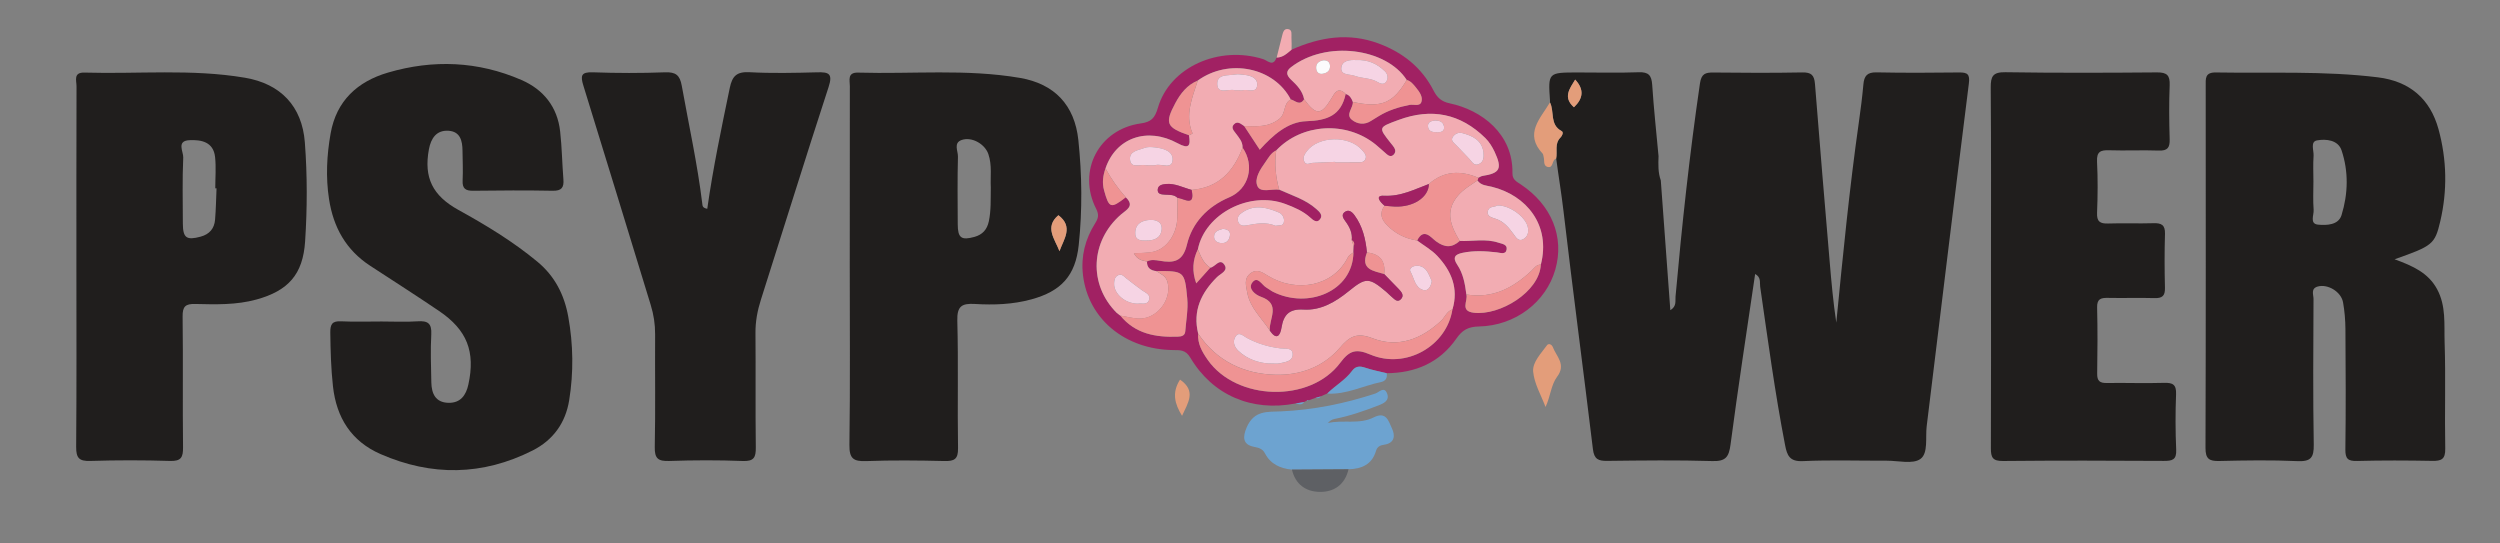 <?xml version="1.0" encoding="utf-8"?>
<!-- Generator: Adobe Illustrator 24.3.0, SVG Export Plug-In . SVG Version: 6.00 Build 0)  -->
<svg version="1.1" id="Layer_1" xmlns="http://www.w3.org/2000/svg" xmlns:xlink="http://www.w3.org/1999/xlink" x="0px" y="0px"
	 viewBox="0 0 831.83 180.77" style="enable-background:new 0 0 831.83 180.77;" xml:space="preserve">
<rect x="0" y="0" width="831.83" height="180.77" fill="#808080" stroke="none"/>
<style type="text/css">
	.st0{fill:#F7D5E5;}
	.st1{clip-path:url(#SVGID_6_);}
	.st2{fill:#201E1D;}
	.st3{fill:#A12163;}
	.st4{fill:#6DA3D0;}
	.st5{fill:#E39D7A;}
	.st6{fill:#5E6064;}
	.st7{fill:#F2ACB2;}
	.st8{fill:#EF9393;}
	.st9{fill:#F6D4E4;}
	.st10{fill:#FCFBFC;}
</style>
<g>
	<defs>
		<rect id="SVGID_5_" x="12.26" y="3.83" width="831.06" height="173.11"/>
	</defs>
	<clipPath id="SVGID_2_">
		<use xlink:href="#SVGID_5_"  style="overflow:visible;"/>
	</clipPath>
	<g style="clip-path:url(#SVGID_2_);">
		<path class="st2" d="M552.6,60.03c1.05,14.26,2.09,28.51,3.17,43.18c2.18-1.3,1.6-3.09,1.73-4.51
			c2.12-23.72,4.68-47.38,8.13-70.95c0.47-3.22,1.8-3.65,4.52-3.62c9.83,0.11,19.66,0.16,29.49-0.03c3.01-0.06,4.02,0.85,4.26,3.84
			c1.54,19.75,3.24,39.49,4.9,59.23c0.57,6.74,1.18,13.47,2.19,20.18c2.2-22.38,4.38-44.69,7.54-66.9
			c0.59-4.12,1.11-8.25,1.48-12.39c0.25-2.81,1.27-4.04,4.35-3.98c9.16,0.19,18.33,0.14,27.49,0.03c2.81-0.03,3.64,0.58,3.25,3.69
			c-4.78,37.99-9.37,76-14.03,114.01c-0.46,3.78,0.57,8.98-2.07,10.89c-2.53,1.84-7.36,0.58-11.18,0.59
			c-9.33,0.03-18.68-0.29-27.99,0.14c-4.37,0.2-5.21-1.9-5.87-5.3c-3.39-17.5-5.75-35.15-8.3-52.78c-0.2-1.37,0.38-3.08-1.67-4.18
			c-2.79,19.03-5.7,37.87-8.19,56.77c-0.55,4.14-1.62,5.6-6.02,5.47c-11.65-0.35-23.33-0.2-34.99-0.06
			c-2.95,0.04-4.36-0.53-4.77-3.86c-3.19-26.44-6.7-52.84-9.8-79.3c-0.68-5.84-1.66-11.62-2.42-17.44c0.46-2.33-0.61-4.96,1.43-7
			c0.59-0.59,1.12-1.76,0.38-2.15c-4.05-2.13-2.32-6.49-3.88-9.54c0-0.17,0.02-0.33,0.01-0.5c-0.66-9.44-0.66-9.44,9.16-9.45
			c6.79,0,13.59,0.18,20.37-0.07c3.29-0.12,4.26,1.07,4.47,4.19c0.52,7.92,1.38,15.82,2.11,23.73
			C551.76,54.7,551.66,57.42,552.6,60.03z M524.11,26.48c-1.84,3.03-4.15,5.9-0.41,9.21C526.74,32.81,527.22,29.82,524.11,26.48z"/>
		<path class="st2" d="M796.76,86.27c6.14,2.25,11.2,4.52,14.14,9.95c3.04,5.62,2.31,11.72,2.5,17.6
			c0.39,11.81-0.02,23.65,0.21,35.47c0.07,3.53-1.29,4.12-4.35,4.06c-8.33-0.16-16.66-0.19-24.98,0.03
			c-3.08,0.08-3.94-0.75-3.9-3.87c0.18-13.32,0.11-26.65,0.02-39.97c-0.02-2.98-0.27-6-0.79-8.93c-0.63-3.53-5.05-6.17-8.36-5.29
			c-2.49,0.66-1.46,2.71-1.47,4.15c-0.07,16.15-0.2,32.31,0.08,48.46c0.07,4.37-0.99,5.7-5.47,5.5c-8.64-0.39-17.32-0.25-25.98-0.04
			c-3.36,0.08-4.58-0.72-4.57-4.36c0.13-40.14,0.09-80.27,0.07-120.41c0-2.41-0.33-4.58,3.4-4.51c17.97,0.31,35.97-0.58,53.88,1.62
			c10.56,1.3,17.41,7.13,20.19,17.3c2.76,10.1,2.97,20.41,0.57,30.63C810.15,81.32,809.36,81.82,796.76,86.27z M769.75,60.35
			c0,3.16-0.18,6.34,0.07,9.48c0.13,1.72-1.43,4.65,1.51,4.92c2.84,0.26,6.74,0.15,7.77-3.16c2.19-7.08,2.39-14.5,0.01-21.57
			c-1.17-3.46-5.16-3.85-8.16-3.31c-2.32,0.42-1.03,3.35-1.15,5.15C769.6,54.69,769.74,57.52,769.75,60.35z"/>
		<path class="st2" d="M126.98,106.97c4,0,8.01,0.21,11.99-0.06c3.39-0.23,4.72,0.7,4.53,4.33c-0.29,5.31-0.08,10.66,0.02,15.99
			c0.07,3.71,1.37,6.68,5.66,6.8c4.03,0.1,5.89-2.49,6.67-6.12c2.36-10.9-0.42-18.1-9.74-24.42c-7.57-5.13-15.28-10.06-22.94-15.06
			c-8.04-5.25-12.25-12.79-13.69-22.18c-1.13-7.35-0.75-14.62,0.53-21.86c1.92-10.86,8.93-17.26,19.09-20.24
			c15.03-4.41,29.97-3.81,44.4,2.46c7.36,3.2,11.97,8.97,12.88,17.13c0.59,5.28,0.66,10.62,1.08,15.93c0.22,2.7-0.56,3.85-3.53,3.8
			c-8.83-0.17-17.66-0.12-26.49,0c-2.54,0.03-3.64-0.72-3.51-3.4c0.16-3.32,0-6.66-0.04-9.99c-0.04-3.23-0.75-6.29-4.6-6.57
			c-4.07-0.29-5.89,2.52-6.57,6.13c-1.77,9.47,1.21,15.46,9.85,20.23c9.18,5.06,18.13,10.49,26.24,17.21
			c5.81,4.81,8.95,11,10.27,18.3c1.67,9.26,1.8,18.54,0.3,27.82c-1.23,7.6-5.41,13.28-12.18,16.7c-16.61,8.39-33.58,8.61-50.57,1.19
			c-9.73-4.25-14.68-12.1-15.84-22.51c-0.66-5.97-0.82-11.95-0.89-17.95c-0.03-2.76,0.65-3.87,3.59-3.72
			C117.97,107.13,122.48,106.96,126.98,106.97z"/>
		<path class="st2" d="M282.74,88.58c0-19.97-0.01-39.95,0.03-59.92c0-1.96-0.92-4.61,2.78-4.5c17.94,0.53,35.96-1.3,53.82,1.76
			c11.5,1.97,18.22,9.06,19.44,20.74c1.21,11.61,1.34,23.24,0.12,34.86c-1.08,10.23-5.83,15.37-15.75,18.09
			c-6.21,1.7-12.51,1.91-18.82,1.53c-4.32-0.26-5.96,0.74-5.83,5.56c0.38,14.14,0.01,28.3,0.24,42.44c0.06,3.7-1.28,4.34-4.58,4.26
			c-8.65-0.21-17.32-0.3-25.96,0.02c-4.26,0.16-5.66-0.82-5.6-5.4C282.91,128.19,282.74,108.38,282.74,88.58z M329.67,62.37
			c-0.19-3.51,0.47-7.37-0.81-11.1c-1.14-3.33-5.45-5.85-8.86-4.7c-2.85,0.97-1.21,3.69-1.26,5.54c-0.2,7.49-0.1,14.99-0.07,22.48
			c0.01,4.58,1.18,5.46,5.6,4.22c2.62-0.74,4.16-2.4,4.75-5.19C329.79,69.97,329.6,66.33,329.67,62.37z M352.52,83.58
			c1.43-4.02,4.74-8.12-0.36-11.97C347.44,75.58,351.02,79.58,352.52,83.58z"/>
		<path class="st2" d="M25.42,88.7c0-20-0.02-39.99,0.04-59.99c0.01-1.86-1.15-4.67,2.65-4.56c17.79,0.53,35.66-1.29,53.38,1.71
			c11.87,2.01,19.02,9.47,19.94,21.5c0.84,10.97,0.81,21.99,0.09,32.96c-0.72,11-5.62,16.43-16.2,19.34
			c-6.72,1.85-13.54,1.64-20.35,1.48c-3.25-0.08-4.26,0.82-4.21,4.18c0.19,14.49-0.03,28.99,0.14,43.49
			c0.04,3.36-0.64,4.68-4.33,4.56c-8.82-0.28-17.67-0.28-26.49,0c-3.72,0.12-4.77-0.93-4.74-4.68
			C25.51,128.69,25.42,108.69,25.42,88.7z M72.05,62.67c-0.14,0-0.28,0-0.42-0.01c0-3.48,0.31-7-0.07-10.44
			c-0.56-5.01-4.58-5.77-8.54-5.58c-4.4,0.22-1.96,3.86-2.05,5.75c-0.33,7.3-0.14,14.62-0.13,21.93c0.01,4.85,1.21,5.7,5.92,4.42
			c2.94-0.79,4.56-2.71,4.8-5.64C71.85,69.64,71.9,66.15,72.05,62.67z"/>
		<path class="st2" d="M662.46,88.65c0-19.83,0.08-39.66-0.08-59.49c-0.03-3.72,0.68-5.19,4.84-5.13
			c16.83,0.26,33.66,0.2,50.49,0.06c3.32-0.03,4.34,0.98,4.21,4.27c-0.24,5.99-0.18,12,0,17.99c0.08,2.78-0.71,3.86-3.64,3.75
			c-5.49-0.2-11,0.08-16.49-0.1c-2.88-0.1-4.2,0.47-4.04,3.78c0.29,5.65,0.24,11.33,0.01,16.99c-0.13,2.96,0.97,3.69,3.7,3.6
			c4.99-0.17,10,0.06,15-0.1c2.66-0.09,3.99,0.52,3.9,3.53c-0.18,5.99-0.16,12-0.01,17.99c0.07,2.65-0.9,3.48-3.47,3.4
			c-5.16-0.15-10.33,0.04-15.5-0.07c-2.37-0.05-3.67,0.33-3.6,3.21c0.18,7.33,0.14,14.66,0.02,21.99c-0.04,2.44,0.86,3.16,3.2,3.12
			c6.33-0.1,12.67,0.15,19-0.05c2.93-0.09,4.17,0.52,4.05,3.76c-0.24,6.16-0.23,12.34,0.04,18.49c0.15,3.34-1.26,3.73-4.1,3.72
			c-17.83-0.11-35.66-0.15-53.49,0.03c-3.45,0.04-4.09-1.13-4.07-4.26C662.52,128.98,662.46,108.81,662.46,88.65z"/>
		<path class="st2" d="M235.33,69.47c1.92-13.58,4.73-26.9,7.49-40.23c0.83-4.01,2.37-5.43,6.59-5.21
			c7.47,0.4,14.99,0.23,22.48,0.03c3.82-0.1,5.29,0.37,3.82,4.86c-7.68,23.52-14.99,47.16-22.51,70.73
			c-1.18,3.69-1.87,7.35-1.83,11.25c0.11,12.66-0.05,25.31,0.11,37.97c0.04,3.29-0.59,4.67-4.33,4.52
			c-8.15-0.32-16.32-0.29-24.48-0.01c-3.66,0.12-4.89-0.77-4.81-4.65c0.26-12.48,0.04-24.98,0.12-37.47
			c0.02-3.38-0.48-6.59-1.47-9.81c-7.47-24.29-14.84-48.62-22.38-72.89c-1.04-3.35-0.84-4.65,3.18-4.5c7.98,0.29,15.99,0.3,23.98,0
			c3.54-0.13,4.92,0.93,5.55,4.44c2.35,13.09,5.23,26.1,6.84,39.32C233.76,68.42,233.69,69.18,235.33,69.47z"/>
		<path class="st3" d="M429.75,16.52c9.45-4.19,19.04-5.77,29.07-2.01c7.98,2.99,14.22,7.96,18.13,15.55
			c1.25,2.42,2.62,3.74,5.43,4.33c10.66,2.23,21.11,10.21,20.86,23.23c-0.04,2.12,1.32,2.78,2.73,3.71
			c10.29,6.81,14.63,17.52,11.54,28.34c-3.1,10.87-13.31,18.7-25.4,18.96c-3.52,0.08-5.49,1.09-7.56,4.07
			c-5.5,7.94-13.58,11.42-23.17,11.48c-2.38-0.6-4.82-1.04-7.14-1.83c-1.79-0.61-3.21-0.56-4.35,1.01
			c-2.26,3.09-5.64,4.94-8.31,7.59c-0.72,0.32-1.43,0.63-2.15,0.95c-0.57,0.16-1.14,0.32-1.71,0.48c-0.76,0.27-1.53,0.55-2.29,0.82
			c-0.25-0.07-0.49-0.02-0.7,0.15c-0.27,0.12-0.54,0.26-0.8,0.41c-0.97,0.16-1.95,0.33-2.92,0.5c-14.45,2.8-27.5-2.71-34.94-15.25
			c-1.59-2.68-3.42-2.5-5.74-2.53c-16.05-0.21-28.29-10.41-29.99-25c-0.72-6.18,0.74-11.9,4.02-17.12c1.04-1.66,1.42-2.81,0.37-4.88
			c-6.39-12.53,0.88-26.48,14.83-28.41c3.48-0.48,4.71-1.76,5.71-5.2c3.94-13.56,20.33-20.86,35.06-16.18
			c1.39,0.44,3.32,2.67,4.41-0.53C426.89,19.14,428.29,17.76,429.75,16.52z M372.69,104.95l0.05,0.03
			c4.99,6.12,11.81,7.31,19.15,7.04c1.17-0.04,2.39-0.25,2.5-1.8c0.27-3.61,0.98-7.26,0.66-10.81c-0.85-9.25-1.04-9.23-10.3-9.21
			c-1.9-0.23-3.17-1.07-3.12-3.2c1.42-0.72,2.82-0.47,4.33-0.21c4.41,0.74,7.57,0.42,8.95-5.34c1.77-7.37,6.88-12.73,14.08-15.78
			c6.56-2.78,8.6-10.52,4.44-16.56c0.08-1.97-1.19-3.31-2.25-4.74c-0.68-0.92-1.66-1.9-0.63-2.99c1.24-1.3,2.35-0.12,3.42,0.55
			c1.69,2.57,3.38,5.14,5.19,7.89c4.38-4.86,9.35-9.3,15.51-9.49c6.97-0.22,11.55-1.91,13.08-9.07c1.35,0.39,1.95,1.47,2.39,2.67
			c0.11,2.02-2.51,4.14-0.36,5.9c1.79,1.47,4.23,1.85,6.48,0.34c0.82-0.55,1.68-1.04,2.53-1.56c3.14-1.92,6.58-2.99,10.16-3.71
			c1.38-0.28,3.46,0.62,3.99-1c0.58-1.74-0.7-3.43-1.87-4.85c-0.83-1.02-1.65-2.08-3.02-2.46c-6.79-10.55-26.77-13.34-38.55-4.2
			c-1.75,1.35-1.48,2.65,0.06,4.1c1.93,1.82,3.83,3.73,4.35,6.52c-1.45,2.37-2.96,0.41-4.45,0.06c-5.55-10.7-20.61-13.75-30.93-6.28
			c-3.52,1.47-5.74,4.28-7.46,7.49c-3.61,6.76-2.99,8.1,4.54,10.72c0.58,3.53-0.03,4.69-3.79,2.65c-10.18-5.53-20.57-1.78-24,8.37
			c-0.82,2.39-1.18,4.76-0.48,7.31c1.64,5.97,2.23,6.2,7.22,2.3c3.07,2.91,0.22,4.15-1.59,5.72c-10.22,8.86-10.86,23.29-1.45,32.71
			C371.93,104.37,372.31,104.66,372.69,104.95z M512.69,88.04c3.36-13.19-4.83-23.05-16.3-25.89c-1.76-0.44-3.63-0.41-4.79-2.11
			c0.13-0.28,0.23-0.57,0.27-0.88c0.45-0.21,0.89-0.53,1.36-0.61c5.86-0.9,6.68-2.42,4.04-8.07c-0.76-1.63-1.78-3.27-3.05-4.52
			c-8.31-8.19-17.96-10.09-28.9-6.04c-6.75,2.5-6.78,2.41-2.6,7.69c0.41,0.52,0.87,1.02,1.2,1.59c0.46,0.79,0.41,1.63-0.25,2.29
			c-0.73,0.72-1.53,0.46-2.21-0.12c-1.27-1.07-2.47-2.24-3.76-3.28c-9.8-7.92-24.54-7.03-33.07,1.96c-1.75,0.79-2.57,2.44-3.61,3.9
			c-1.74,2.45-3.78,5.51-2.63,8.02c1.03,2.27,4.71,0.83,7.21,1.15c4.22,1.93,8.74,3.25,12.33,6.43c1.06,0.94,2.24,1.98,1.35,3.32
			c-1.09,1.63-2.44,0.36-3.35-0.46c-2.42-2.18-5.33-3.41-8.28-4.51c-11.9-4.45-26.73,3.27-29.1,15.08
			c-1.74,3.6-1.99,7.28-0.53,11.31c1.61-1.8,3.14-3.5,4.66-5.2c1.63-0.22,3.06-3.28,4.66-1.03c1.46,2.06-1.26,3-2.43,4.17
			c-5.26,5.23-8.13,11.21-6.26,18.8c-0.23,3.38,1.36,6.11,3.19,8.72c9.57,13.63,34.06,14.41,44.09,0.97
			c3.13-4.2,5.32-4.72,10.01-2.74c11.79,4.99,25.43-2.8,27.32-15.02c2.09-7-0.36-12.81-5.05-17.79c-1.9-2.02-4.44-3.43-6.69-5.12
			c2.19-4.42,4.64-0.96,6.25,0.23c2.92,2.16,5.31,2.25,7.92-0.1c4.28,0.16,8.6-0.84,12.83,0.56c1.24,0.41,3.01,0.57,2.78,2.22
			c-0.26,1.9-2.08,1.15-3.25,1.02c-3.8-0.43-7.58-0.65-11.37,0.14c-2.53,0.52-3.48,1.49-1.8,4c1.98,2.95,2.58,6.41,3.02,9.87
			c0.59,2.12-2.25,5.52,2.51,6.07C499.01,105.06,512.2,97.19,512.69,88.04z"/>
		<path class="st4" d="M429.87,156.26c-3.86-0.38-7.11-1.82-8.98-5.42c-0.8-1.54-2.04-1.85-3.61-2.16
			c-3.79-0.72-3.89-3.25-2.44-6.54c2.5-5.69,6.84-5.05,11.56-5.27c10.66-0.49,21.07-2.58,31.23-5.93c1.21-0.4,2.97-2.59,3.93,0.08
			c0.8,2.24-1.05,3.15-2.87,3.86c-4.8,1.86-9.64,3.54-14.7,4.53c-0.77,0.15-1.5,0.58-2.16,1.35c5.05-1.18,10.45,0.56,15.24-1.88
			c4.21-2.15,4.96,1.32,6.04,3.58c1.18,2.47,1,5.01-2.65,5.52c-1.23,0.17-2.22,0.68-2.6,1.98c-1.33,4.6-4.78,6.06-9.14,6.18
			C442.42,156.17,436.14,156.22,429.87,156.26z"/>
		<path class="st5" d="M514.25,135.42c-1.46-3.91-3.76-7.75-4.12-11.77c-0.28-3.12,2.63-6.05,4.6-8.77c0.54-0.74,1.59-0.3,1.94,0.61
			c1.21,3.15,4.52,5.77,1.42,9.88C516.06,128.09,515.92,131.85,514.25,135.42z"/>
		<path class="st5" d="M515.71,34.08c1.56,3.05-0.16,7.4,3.88,9.54c0.74,0.39,0.21,1.56-0.38,2.15c-2.04,2.03-0.97,4.67-1.43,7
			c-1.51,0.39-0.81,3.31-2.86,2.77c-1.56-0.41-0.93-2.26-1.33-3.45c-0.11-0.31-0.08-0.73-0.28-0.94
			C507.03,44.45,512.57,39.44,515.71,34.08z"/>
		<path class="st6" d="M429.87,156.26c6.28-0.04,12.55-0.08,18.83-0.12c-1.19,5.09-4.77,7.61-9.61,7.53
			C434.48,163.6,431,161.14,429.87,156.26z"/>
		<path class="st4" d="M441.61,130.96c2.66-2.65,6.05-4.5,8.31-7.59c1.15-1.57,2.57-1.62,4.35-1.01c2.32,0.79,4.75,1.24,7.14,1.83
			c0.24,1.57-0.36,2.62-1.93,2.94C453.51,128.36,447.92,131.35,441.61,130.96z"/>
		<path class="st5" d="M392.63,126.31c5.51,3.8,2.65,7.68,0.68,12.05C390.8,134.3,389.89,130.63,392.63,126.31z"/>
		<path class="st7" d="M429.75,16.52c-1.47,1.23-2.86,2.61-4.97,2.64c0.6-2.39,1.17-4.78,1.8-7.16c0.29-1.09,0.55-2.57,2.01-2.32
			c1.52,0.25,1.05,1.82,1.12,2.89C429.81,13.88,429.75,15.21,429.75,16.52z"/>
		<path class="st4" d="M431.05,134.26c0.98-0.17,1.95-0.33,2.92-0.5C433.16,134.92,432.09,134.47,431.05,134.26z"/>
		<path class="st4" d="M437.75,132.39c0.57-0.16,1.14-0.32,1.71-0.48C439.01,132.48,438.43,132.64,437.75,132.39z"/>
		<path class="st4" d="M434.77,133.36c0.21-0.17,0.44-0.22,0.7-0.15c0,0-0.33,0.21-0.33,0.21L434.77,133.36z"/>
		<path class="st5" d="M524.11,26.48c3.11,3.35,2.63,6.33-0.41,9.21C519.97,32.38,522.28,29.51,524.11,26.48z"/>
		<path class="st5" d="M352.52,83.58c-1.5-4-5.07-8-0.36-11.97C357.25,75.45,353.95,79.55,352.52,83.58z"/>
		<path class="st7" d="M424.65,50.04c8.52-8.99,23.27-9.88,33.07-1.96c1.29,1.04,2.49,2.21,3.76,3.28c0.68,0.57,1.48,0.84,2.21,0.12
			c0.66-0.66,0.71-1.5,0.25-2.29c-0.33-0.57-0.79-1.07-1.2-1.59c-4.18-5.28-4.15-5.19,2.6-7.69c10.94-4.05,20.59-2.15,28.9,6.04
			c1.27,1.25,2.28,2.89,3.05,4.52c2.64,5.65,1.82,7.17-4.04,8.07c-0.47,0.07-0.91,0.4-1.36,0.61c-5.88-2.5-11.42-2.34-16.44,2.05
			c-4.84,1.82-9.32,4.22-14.96,3.92c-3.2-0.17-1.17,2.19,0.2,3.32c-1.8,2.48-1.12,4.55,0.9,6.57c2.78,2.79,6.1,4.42,9.96,5.02
			c2.25,1.69,4.8,3.1,6.69,5.12c4.69,4.99,7.14,10.8,5.05,17.79c-1.91,0.62-2.49,2.58-3.81,3.81c-6.57,6.13-14.31,9.09-22.78,5.8
			c-5.24-2.03-7.68-0.6-10.88,3.15c-5.5,6.44-13.28,9.19-21.39,8.99c-10.54-0.26-19.61-4.53-25.75-13.69
			c-1.87-7.59,1-13.57,6.26-18.8c1.17-1.17,3.9-2.11,2.43-4.17c-1.6-2.25-3.03,0.82-4.66,1.03c-2.27-1.44-3.16-3.8-4.13-6.12
			c2.37-11.81,17.2-19.53,29.1-15.08c2.95,1.1,5.86,2.33,8.28,4.51c0.91,0.82,2.27,2.09,3.35,0.46c0.9-1.34-0.29-2.38-1.35-3.32
			c-3.58-3.18-8.11-4.5-12.33-6.43C424.45,58.81,424.01,54.47,424.65,50.04z M450.34,83.96c-0.61,0.51-1.48,0.89-1.8,1.54
			c-4.85,9.86-17.14,12-26.54,6.33c-1.86-1.12-3.68-2.55-5.89-0.92c-2.34,1.73-1.52,4.21-1.13,6.4c0.91,5.12,4.85,8.53,7.51,12.67
			c2.23,3.34,3.48,1.77,3.91-0.99c0.69-4.34,2.67-6.26,7.34-5.98c5.78,0.35,10.64-2.57,14.95-6.06c5.72-4.63,6.74-4.77,12.56,0.17
			c0.63,0.54,1.19,1.17,1.83,1.69c0.87,0.7,1.8,1.93,2.97,0.82c1.31-1.25,0.32-2.44-0.63-3.43c-1.6-1.69-3.24-3.34-4.86-5
			c0.51-4.33-1.4-6.73-5.74-7.19c-0.44-4.45-1.43-8.72-4.15-12.41c-0.85-1.15-1.96-2.03-3.28-1.03c-1.2,0.9-0.45,2.1,0.24,3.03
			c1.41,1.89,2.39,3.9,2.14,6.34c0.22,0.67,0.43,1.33,0.65,2C450.4,82.61,450.37,83.28,450.34,83.96z M444.24,53.86
			c0,0.05,0,0.11,0,0.16c2.48,0,4.96,0.02,7.43-0.01c0.96-0.01,2.07,0.13,2.6-0.97c0.62-1.3-0.29-2.17-1.03-3.04
			c-4.28-5.04-14.64-4.8-18.48,0.4c-0.72,0.98-1.33,1.96-0.88,3.17c0.61,1.67,1.88,0.69,2.94,0.63
			C439.29,54.06,441.77,53.97,444.24,53.86z M421.94,120.93c2.15,0,3.02,0.15,3.81-0.03c1.88-0.43,4.46-0.61,4.35-3.13
			c-0.09-2.18-2.46-1.65-4.03-1.84c-3.97-0.48-7.74-1.59-11.26-3.51c-1.25-0.68-2.63-2.23-3.79-0.32c-0.91,1.49-0.41,3.25,0.92,4.55
			C415.1,119.68,419.04,120.71,421.94,120.93z M424.38,75.13c1.15-0.26,2.45,0.17,2.77-1.08c0.36-1.42-0.43-2.84-1.62-3.34
			c-3.88-1.64-7.86-2.76-11.89-0.21c-1.23,0.78-2.16,1.63-1.69,3.2c0.44,1.46,1.78,1.49,2.88,1.28
			C418.11,74.36,421.35,73.81,424.38,75.13z M493.61,50.73c-0.56-4.17-3.7-5.55-7.14-6.47c-1.16-0.31-2.37,0.27-3.04,1.25
			c-0.9,1.33,0.42,2.06,1.15,2.85c1.44,1.56,2.97,3.02,4.39,4.59c0.87,0.96,1.5,2.39,3.14,1.62
			C493.74,53.8,493.72,52.24,493.61,50.73z M476.39,93.53c-1-2.07-1.57-4.72-4.51-5.1c-1.26-0.16-3.3,0.63-2.54,1.98
			c1.21,2.15,1.46,5.38,4.32,6.11C475.19,96.91,476.13,95.32,476.39,93.53z M406.97,76.13c-1.34,0.44-3.01,0.68-3,2.63
			c0.01,1.37,1.06,2.01,2.33,2.12c1.87,0.17,2.77-1.02,2.96-2.64C409.43,76.79,408.32,76.29,406.97,76.13z M477.55,40.08
			c-1.19,0.12-2.46,0.45-2.42,1.84c0.06,1.98,1.72,2.08,3.22,2.08c1.24,0,2.37-0.37,2.11-1.94
			C480.2,40.49,478.95,40.12,477.55,40.08z"/>
		<path class="st7" d="M371.55,104.08c-9.41-9.42-8.77-23.86,1.45-32.71c1.81-1.57,4.66-2.81,1.59-5.71
			c-2.61-2.95-4.87-6.15-6.75-9.62c3.43-10.16,13.82-13.91,24-8.37c3.76,2.04,4.37,0.88,3.79-2.65c0.42-0.2,1.2-0.57,1.19-0.59
			c-2.67-6.2-0.1-11.88,1.72-17.62c10.32-7.47,25.38-4.42,30.93,6.28c-2.59,1.35-1.53,4.71-3.85,6.51
			c-3.65,2.83-7.6,2.44-11.65,2.34c-1.07-0.67-2.19-1.85-3.42-0.55c-1.03,1.09-0.05,2.07,0.63,2.99c1.06,1.43,2.33,2.77,2.26,4.74
			c-2.96,7.93-8,13.36-16.96,14.07c-2.85-0.75-5.54-2.26-8.61-1.94c-1.14,0.12-2.51,0.38-2.66,1.78c-0.16,1.61,1.25,1.68,2.39,1.76
			c1.47,0.11,3.01-0.11,4.2,1.07c-0.03,2.15-0.08,4.3-0.09,6.45c-0.04,5.51-3.46,10.54-8.09,11.5c-1.98,0.41-4.06,0.33-6.36,0.49
			c1.16,2.1,2.76,2.43,4.37,2.73c-0.04,2.13,1.23,2.97,3.12,3.2c1.47,0.96,3.16,1.54,3.72,3.62c1.58,5.97-3.73,12.64-9.91,12.15
			c-1.95-0.15-3.88-0.65-5.81-0.98c0,0-0.05-0.03-0.05-0.03C372.31,104.66,371.93,104.37,371.55,104.08z M383.01,54.96
			c0.5,0,1.03,0.11,1.49-0.02c1.98-0.56,5.52,1.6,5.67-1.78c0.13-2.94-3.19-3.82-5.93-4.12c-1.14-0.12-2.43-0.22-3.45,0.19
			c-2.02,0.81-5.21,0.98-4.77,4.06c0.41,2.83,3.23,1.32,5,1.66C381.67,55.07,382.35,54.97,383.01,54.96z M378.56,101.05
			c1.24-0.25,3.16,0.58,3.77-1.26c0.61-1.86-1.25-2.4-2.41-3.25c-1.73-1.27-3.42-2.58-5.12-3.89c-0.89-0.69-1.64-1.81-2.98-0.96
			c-0.94,0.59-1.08,1.59-1.12,2.61C370.56,97.71,374.33,101.01,378.56,101.05z M411.74,30.01c0.66,0,1.34,0.1,1.97-0.02
			c1.62-0.31,4.25,1.05,4.58-1.45c0.34-2.62-2.08-3.4-4.35-3.65c-0.97-0.11-1.98-0.29-2.91-0.11c-2.41,0.45-6.24-0.29-5.99,3.4
			c0.22,3.27,3.72,1.31,5.72,1.82C411.07,30.08,411.41,30.01,411.74,30.01z M381.4,80.04c2.58,0.03,4.8-0.8,5.11-3.62
			c0.29-2.68-1.96-3.38-4.01-3.24c-2.39,0.17-4.6,1.1-4.77,4.09C377.57,79.98,379.44,80.08,381.4,80.04z"/>
		<path class="st7" d="M491.6,60.04c1.17,1.7,3.03,1.68,4.79,2.11c11.46,2.83,19.66,12.7,16.3,25.89c-1.52-0.02-2.16,1.13-3.12,2.04
			c-6.06,5.71-12.95,9.37-21.66,7.9c-0.44-3.47-1.04-6.92-3.02-9.87c-1.68-2.51-0.73-3.48,1.8-4c3.79-0.79,7.57-0.57,11.37-0.14
			c1.18,0.13,2.99,0.88,3.25-1.02c0.23-1.65-1.54-1.81-2.78-2.22c-4.23-1.39-8.56-0.39-12.83-0.56c-2.93-4.85-5.01-9.74-0.7-14.94
			C486.83,63.01,489.31,61.65,491.6,60.04z M498.21,68.35c-0.8,0.64-2.58,0.18-3.1,1.65c-0.63,1.79,1,2.34,2.18,2.68
			c2.92,0.84,4.69,2.96,6.33,5.25c0.79,1.11,1.61,2.47,3.1,1.72c1.6-0.81,2.05-2.43,1.58-4.24
			C507.45,72.02,502.25,68.25,498.21,68.35z"/>
		<path class="st8" d="M398.66,111.01c6.14,9.15,15.2,13.43,25.75,13.69c8.11,0.2,15.89-2.56,21.39-8.99
			c3.2-3.75,5.64-5.18,10.88-3.15c8.47,3.29,16.22,0.33,22.78-5.8c1.32-1.23,1.9-3.19,3.81-3.81
			c-1.89,12.22-15.53,20.01-27.32,15.02c-4.69-1.98-6.87-1.46-10.01,2.74c-10.03,13.44-34.52,12.66-44.09-0.97
			C400.02,117.13,398.43,114.39,398.66,111.01z"/>
		<path class="st7" d="M450.14,33.93c-0.45-1.21-1.04-2.28-2.39-2.67c-2.64-2.66-3.76-0.14-4.8,1.58c-3.34,5.55-5.03,5.62-9.03,0.18
			c-0.52-2.79-2.41-4.7-4.35-6.52c-1.54-1.45-1.81-2.74-0.06-4.1c11.78-9.14,31.76-6.35,38.55,4.2
			C463.51,34.38,459.64,35.97,450.14,33.93z M451.25,19.99c-2.04-0.12-4.75,0.13-4.97,2.58c-0.23,2.56,2.8,2.03,4.53,2.67
			c2.47,0.91,5.24,0.65,7.58,2.07c0.99,0.6,2.26,0.98,2.99-0.4c0.6-1.13,0.28-2.35-0.59-3.2C458.23,21.19,455.15,19.8,451.25,19.99z
			 M440.32,20.07c-1.42,0.26-2.44,0.97-2.39,2.53c0.04,1.33,0.82,2.19,2.19,1.94c1.32-0.24,2.46-0.91,2.42-2.54
			C442.5,20.57,441.67,20.02,440.32,20.07z"/>
		<path class="st8" d="M491.6,60.04c-2.29,1.61-4.77,2.97-6.6,5.18c-4.31,5.2-2.23,10.09,0.7,14.94c-2.62,2.35-5,2.26-7.92,0.1
			c-1.6-1.19-4.06-4.64-6.25-0.23c-3.86-0.59-7.18-2.23-9.96-5.02c-2.01-2.02-2.7-4.09-0.9-6.57c1.12,0.1,2.25,0.24,3.38,0.28
			c6.26,0.27,11.35-3.11,11.39-7.53c5.02-4.39,10.56-4.55,16.44-2.05C491.83,59.46,491.74,59.76,491.6,60.04z"/>
		<path class="st8" d="M396.48,63.17c8.96-0.71,14-6.13,16.96-14.07c4.16,6.04,2.12,13.78-4.44,16.56
			c-7.2,3.05-12.32,8.41-14.08,15.78c-1.38,5.76-4.55,6.08-8.95,5.34c-1.51-0.25-2.92-0.5-4.33,0.21c-1.61-0.3-3.21-0.62-4.37-2.73
			c2.3-0.16,4.38-0.08,6.36-0.49c4.62-0.96,8.05-5.99,8.09-11.5c0.02-2.15,0.06-4.3,0.09-6.45
			C393.99,66.05,397.74,69.01,396.48,63.17z"/>
		<path class="st8" d="M372.74,104.98c1.94,0.34,3.86,0.83,5.81,0.98c6.18,0.49,11.49-6.18,9.91-12.15
			c-0.55-2.09-2.24-2.66-3.72-3.62c9.27-0.02,9.45-0.04,10.3,9.21c0.33,3.55-0.39,7.21-0.66,10.81c-0.11,1.55-1.33,1.76-2.5,1.8
			C384.55,112.29,377.73,111.1,372.74,104.98z"/>
		<path class="st8" d="M433.92,33.02c4,5.44,5.69,5.37,9.03-0.18c1.04-1.72,2.16-4.24,4.8-1.58c-1.53,7.16-6.11,8.85-13.08,9.07
			c-6.16,0.19-11.13,4.63-15.51,9.49c-1.81-2.75-3.5-5.32-5.19-7.89c4.05,0.1,8,0.49,11.65-2.34c2.32-1.8,1.26-5.16,3.85-6.51
			C430.96,33.43,432.47,35.39,433.92,33.02z"/>
		<path class="st8" d="M487.91,97.98c8.71,1.46,15.59-2.2,21.66-7.9c0.97-0.91,1.61-2.07,3.12-2.04
			c-0.5,9.16-13.68,17.02-22.28,16.02C485.66,103.5,488.5,100.1,487.91,97.98z"/>
		<path class="st8" d="M450.14,33.93c9.5,2.04,13.37,0.45,17.92-7.33c1.37,0.38,2.18,1.44,3.02,2.46c1.16,1.42,2.44,3.12,1.87,4.85
			c-0.54,1.62-2.62,0.73-3.99,1c-3.58,0.72-7.02,1.79-10.16,3.71c-0.84,0.52-1.7,1.01-2.53,1.56c-2.26,1.51-4.69,1.13-6.48-0.34
			C447.63,38.07,450.25,35.95,450.14,33.93z"/>
		<path class="st8" d="M398.54,26.8c-1.83,5.75-4.39,11.42-1.72,17.62c0.01,0.02-0.78,0.38-1.19,0.59
			c-7.54-2.61-8.15-3.96-4.54-10.72C392.8,31.08,395.02,28.27,398.54,26.8z"/>
		<path class="st8" d="M424.65,50.04c-0.65,4.43-0.2,8.78,0.97,13.07c-2.5-0.31-6.17,1.12-7.21-1.15c-1.15-2.51,0.89-5.58,2.63-8.02
			C422.08,52.48,422.9,50.83,424.65,50.04z"/>
		<path class="st8" d="M367.84,56.03c1.87,3.47,4.14,6.67,6.75,9.62c-5,3.89-5.58,3.66-7.22-2.31
			C366.66,60.79,367.02,58.42,367.84,56.03z"/>
		<path class="st8" d="M398.56,82.96c0.97,2.31,1.87,4.68,4.13,6.12c-1.53,1.7-3.05,3.4-4.66,5.2
			C396.57,90.24,396.82,86.56,398.56,82.96z"/>
		<path class="st8" d="M371.55,104.08c0.38,0.29,0.76,0.58,1.14,0.87C372.31,104.66,371.93,104.37,371.55,104.08z"/>
		<path class="st3" d="M449.78,79.93c0.26-2.44-0.73-4.45-2.14-6.34c-0.69-0.93-1.44-2.13-0.24-3.03c1.33-0.99,2.44-0.11,3.28,1.03
			c2.72,3.69,3.71,7.96,4.15,12.41c-2.26,5.73,2.18,6.11,5.74,7.19c1.62,1.67,3.26,3.32,4.86,5c0.94,1,1.93,2.19,0.63,3.43
			c-1.17,1.12-2.1-0.12-2.97-0.82c-0.65-0.52-1.2-1.16-1.83-1.69c-5.82-4.94-6.85-4.79-12.56-0.17c-4.31,3.49-9.17,6.41-14.95,6.06
			c-4.67-0.29-6.65,1.64-7.34,5.98c-0.44,2.76-1.68,4.33-3.91,0.99c-0.34-3.88,3.86-8.84-2.96-11.23c-1.79-0.63-4.48-2.67-2.83-4.78
			c1.78-2.28,3.18,0.96,4.74,1.79c0.73,0.39,1.36,0.95,2.1,1.33c11.55,5.83,26.58-0.05,26.79-13.12c0.03-0.68,0.05-1.35,0.08-2.03
			C450.72,81.1,450.61,80.4,449.78,79.93z"/>
		<path class="st8" d="M450.34,83.96c-0.21,13.07-15.24,18.95-26.79,13.12c-0.74-0.37-1.37-0.94-2.1-1.33
			c-1.56-0.83-2.97-4.07-4.74-1.79c-1.65,2.11,1.04,4.16,2.83,4.78c6.82,2.39,2.62,7.34,2.96,11.23c-2.66-4.13-6.61-7.54-7.51-12.67
			c-0.39-2.19-1.2-4.68,1.13-6.4c2.21-1.63,4.03-0.2,5.89,0.92c9.4,5.68,21.69,3.54,26.54-6.33
			C448.87,84.85,449.73,84.46,450.34,83.96z"/>
		<path class="st9" d="M444.24,53.86c-2.47,0.11-4.95,0.19-7.42,0.33c-1.06,0.06-2.32,1.04-2.94-0.63
			c-0.44-1.21,0.16-2.19,0.88-3.17c3.84-5.2,14.19-5.45,18.48-0.4c0.74,0.88,1.65,1.75,1.03,3.04c-0.53,1.1-1.64,0.96-2.6,0.97
			c-2.48,0.03-4.96,0.01-7.43,0.01C444.24,53.97,444.24,53.92,444.24,53.86z"/>
		<path class="st9" d="M421.94,120.93c-2.9-0.22-6.84-1.24-9.99-4.29c-1.34-1.29-1.83-3.05-0.92-4.55c1.16-1.91,2.54-0.36,3.79,0.32
			c3.52,1.92,7.29,3.03,11.26,3.51c1.57,0.19,3.94-0.34,4.03,1.84c0.11,2.52-2.47,2.69-4.35,3.13
			C424.96,121.08,424.1,120.93,421.94,120.93z"/>
		<path class="st9" d="M424.38,75.13c-3.03-1.32-6.27-0.77-9.55-0.15c-1.1,0.21-2.44,0.19-2.88-1.28c-0.47-1.56,0.46-2.42,1.69-3.2
			c4.02-2.55,8.01-1.43,11.89,0.21c1.19,0.5,1.98,1.92,1.62,3.34C426.83,75.3,425.53,74.87,424.38,75.13z"/>
		<path class="st9" d="M493.61,50.73c0.1,1.51,0.13,3.07-1.5,3.84c-1.63,0.76-2.27-0.66-3.14-1.62c-1.42-1.57-2.96-3.03-4.39-4.59
			c-0.73-0.79-2.05-1.53-1.15-2.85c0.66-0.98,1.88-1.56,3.04-1.25C489.91,45.18,493.05,46.56,493.61,50.73z"/>
		<path class="st3" d="M475.44,61.21c-0.04,4.42-5.13,7.79-11.39,7.53c-1.13-0.05-2.25-0.19-3.38-0.28c-1.37-1.13-3.4-3.49-0.2-3.32
			C466.12,65.42,470.6,63.02,475.44,61.21z"/>
		<path class="st9" d="M476.39,93.53c-0.26,1.78-1.2,3.38-2.73,2.99c-2.86-0.72-3.11-3.96-4.32-6.11c-0.76-1.35,1.28-2.15,2.54-1.98
			C474.82,88.81,475.39,91.46,476.39,93.53z"/>
		<path class="st8" d="M460.58,91.19c-3.56-1.08-8.01-1.46-5.74-7.19C459.18,84.45,461.09,86.86,460.58,91.19z"/>
		<path class="st9" d="M406.97,76.13c1.35,0.16,2.46,0.66,2.28,2.11c-0.19,1.62-1.09,2.8-2.96,2.64c-1.27-0.11-2.32-0.76-2.33-2.12
			C403.96,76.81,405.63,76.57,406.97,76.13z"/>
		<path class="st9" d="M477.55,40.08c1.4,0.04,2.65,0.41,2.91,1.99c0.26,1.57-0.87,1.94-2.11,1.94c-1.49,0-3.16-0.1-3.22-2.08
			C475.09,40.53,476.35,40.2,477.55,40.08z"/>
		<path class="st8" d="M449.78,79.93c0.83,0.47,0.95,1.17,0.65,2C450.21,81.26,449.99,80.6,449.78,79.93z"/>
		<path class="st9" d="M383.01,54.96c-0.66,0-1.35,0.11-1.99-0.02c-1.77-0.34-4.6,1.17-5-1.66c-0.44-3.08,2.75-3.25,4.77-4.06
			c1.02-0.41,2.31-0.31,3.45-0.19c2.74,0.3,6.06,1.18,5.93,4.12c-0.15,3.37-3.69,1.22-5.67,1.78
			C384.04,55.07,383.51,54.96,383.01,54.96z"/>
		<path class="st9" d="M378.56,101.05c-4.22-0.03-8-3.34-7.86-6.75c0.04-1.02,0.18-2.01,1.12-2.61c1.34-0.84,2.1,0.27,2.98,0.96
			c1.69,1.31,3.39,2.62,5.12,3.89c1.16,0.85,3.02,1.39,2.41,3.25C381.72,101.63,379.8,100.8,378.56,101.05z"/>
		<path class="st9" d="M411.74,30.01c-0.33,0-0.68,0.07-0.99-0.01c-2-0.51-5.5,1.45-5.72-1.82c-0.25-3.69,3.58-2.95,5.99-3.4
			c0.93-0.17,1.94,0.01,2.91,0.11c2.27,0.25,4.69,1.03,4.35,3.65c-0.32,2.51-2.96,1.14-4.58,1.45
			C413.08,30.12,412.4,30.01,411.74,30.01z"/>
		<path class="st9" d="M381.4,80.03c-1.96,0.05-3.82-0.05-3.67-2.76c0.17-2.99,2.38-3.92,4.77-4.09c2.05-0.14,4.3,0.56,4.01,3.24
			C386.2,79.24,383.98,80.07,381.4,80.03z"/>
		<path class="st3" d="M396.48,63.17c1.26,5.84-2.49,2.88-4.68,2.66c-1.19-1.18-2.73-0.96-4.2-1.07c-1.14-0.08-2.56-0.15-2.39-1.76
			c0.14-1.4,1.52-1.66,2.66-1.78C390.94,60.91,393.63,62.42,396.48,63.17z"/>
		<path class="st9" d="M498.21,68.35c4.04-0.1,9.23,3.67,10.1,7.05c0.46,1.81,0.02,3.43-1.58,4.24c-1.49,0.75-2.31-0.61-3.1-1.72
			c-1.64-2.29-3.41-4.41-6.33-5.25c-1.18-0.34-2.81-0.89-2.18-2.68C495.63,68.53,497.41,68.99,498.21,68.35z"/>
		<path class="st9" d="M451.25,19.99c3.9-0.19,6.98,1.2,9.55,3.73c0.86,0.85,1.18,2.07,0.59,3.2c-0.73,1.39-2.01,1-2.99,0.4
			c-2.35-1.43-5.11-1.16-7.58-2.07c-1.74-0.64-4.76-0.12-4.53-2.67C446.5,20.11,449.21,19.86,451.25,19.99z"/>
		<path class="st10" d="M440.32,20.07c1.35-0.05,2.18,0.5,2.22,1.93c0.04,1.64-1.1,2.3-2.42,2.54c-1.37,0.25-2.15-0.61-2.19-1.94
			C437.87,21.04,438.9,20.33,440.32,20.07z"/>
	</g>
</g>
</svg>
